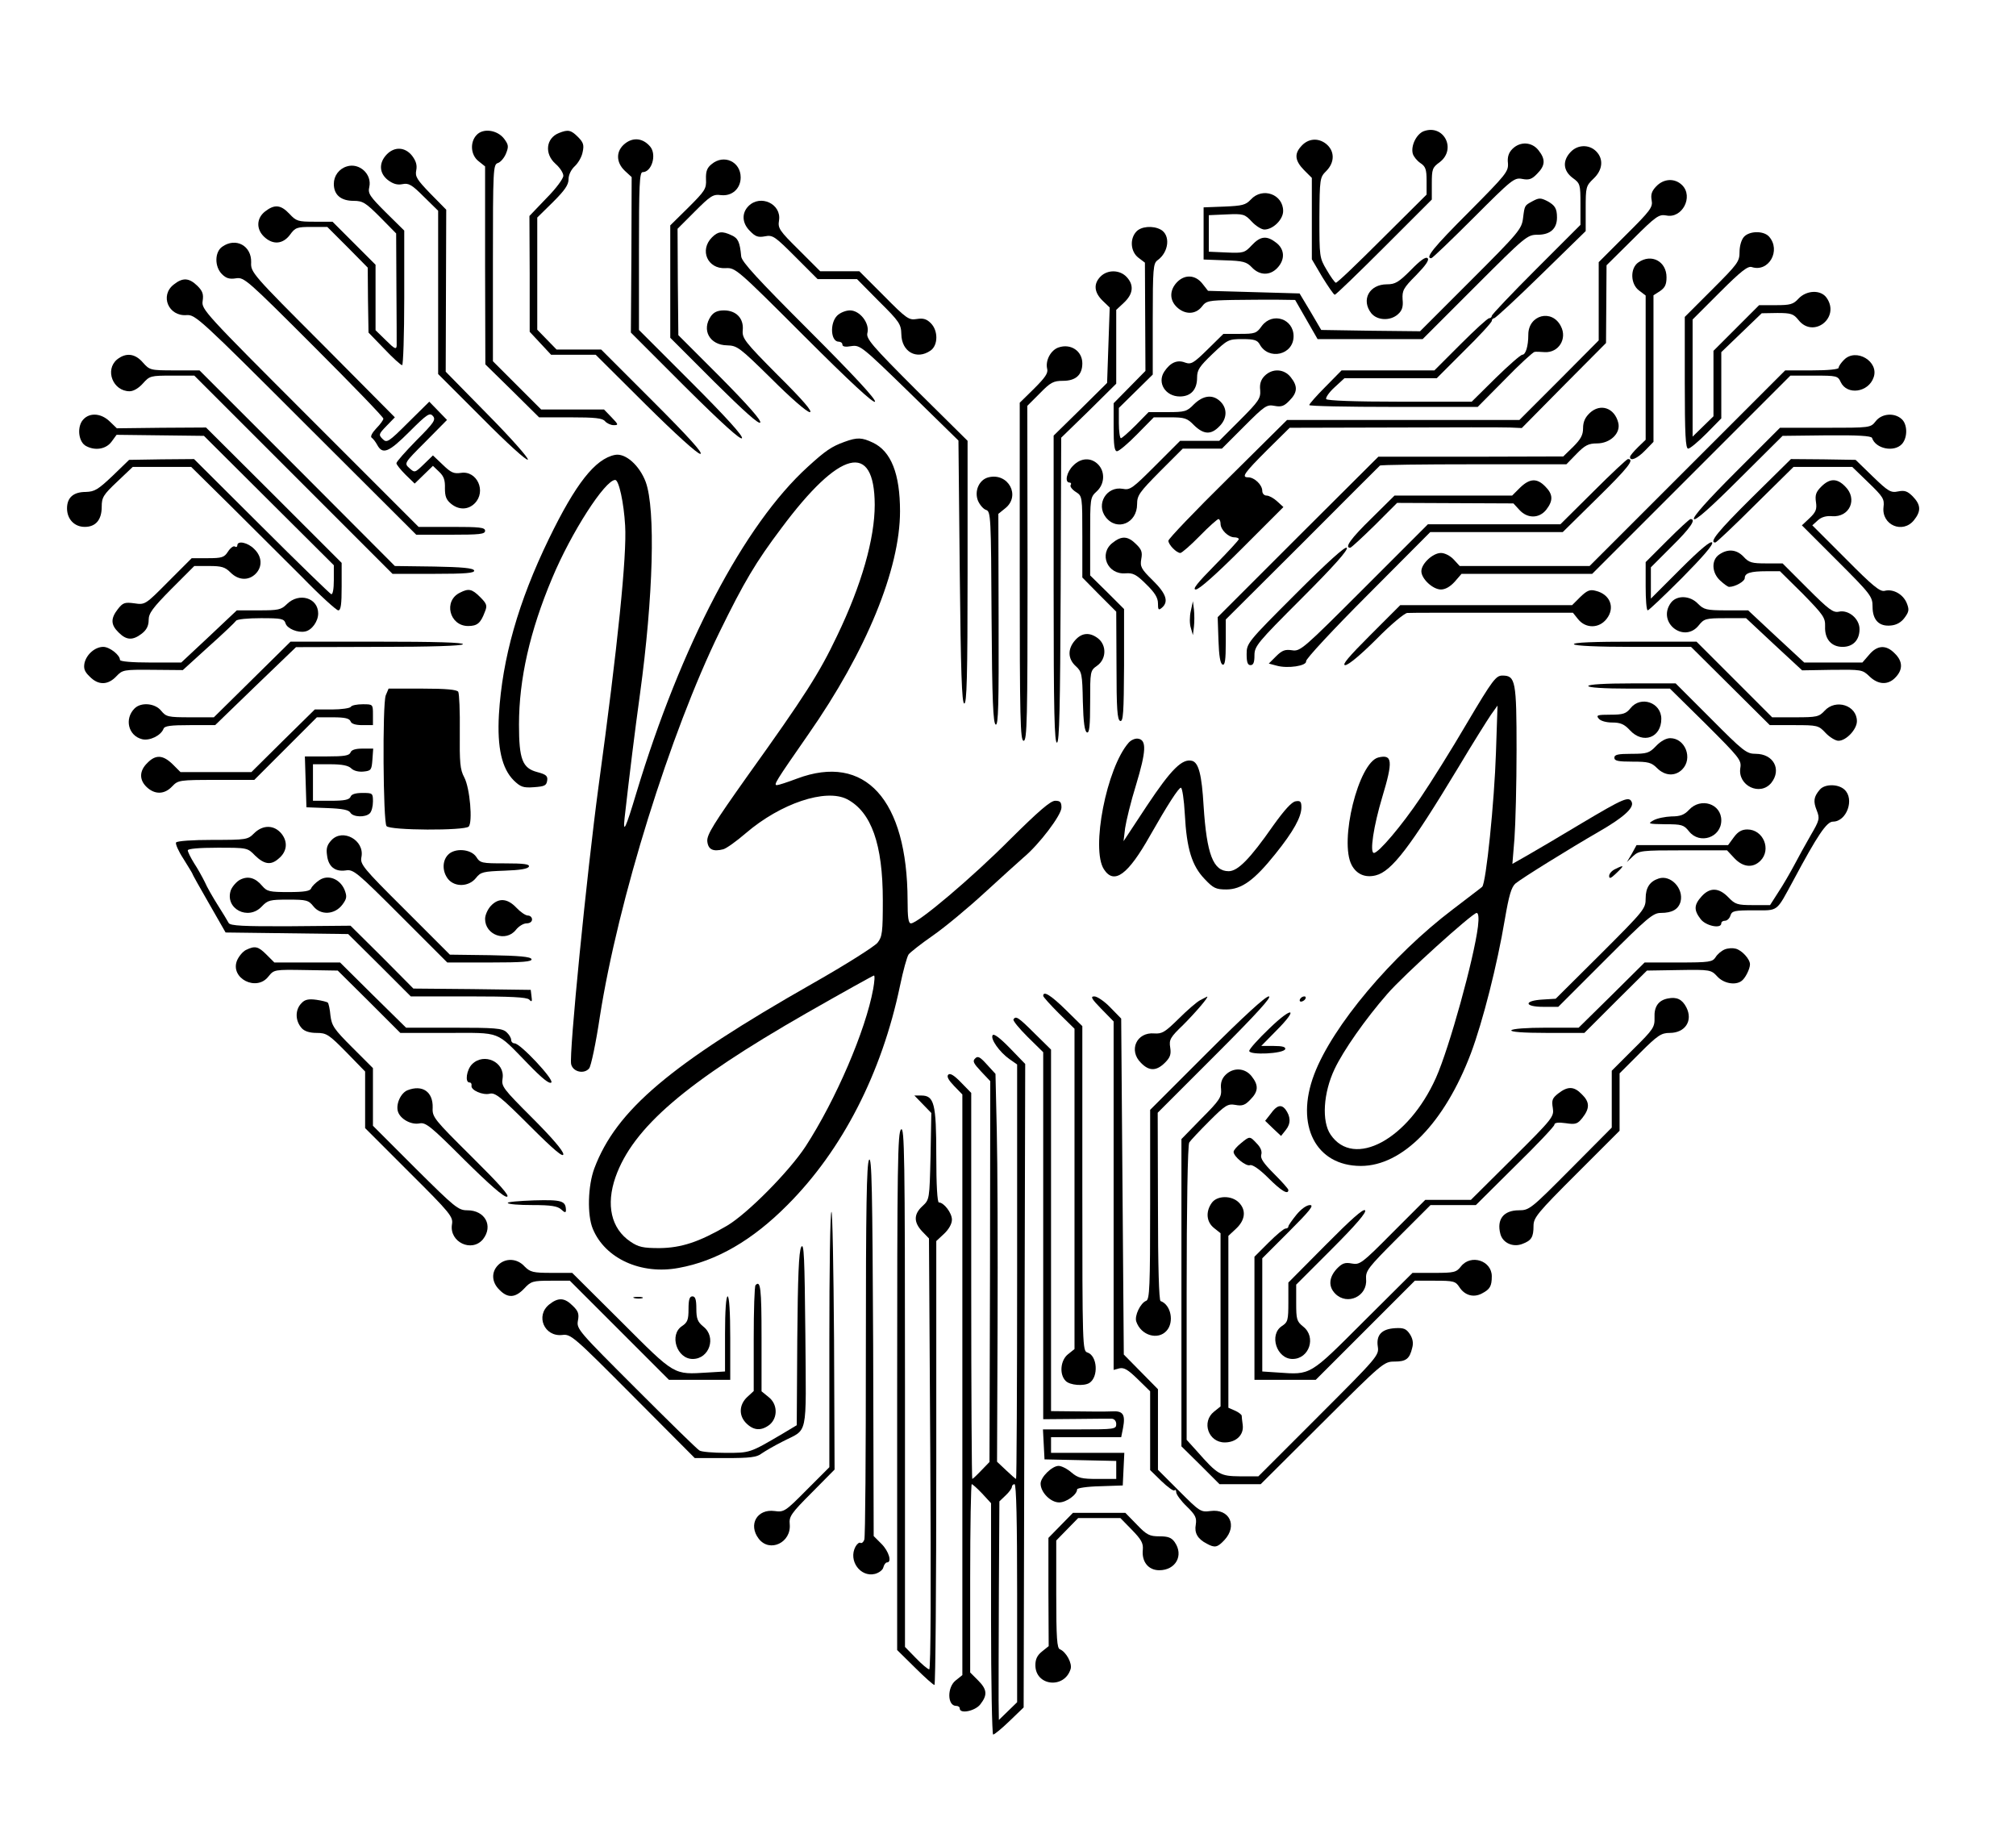 <?xml version="1.0" standalone="no"?>
<!DOCTYPE svg PUBLIC "-//W3C//DTD SVG 20010904//EN"
 "http://www.w3.org/TR/2001/REC-SVG-20010904/DTD/svg10.dtd">
<svg version="1.0" xmlns="http://www.w3.org/2000/svg"
 width="773pt" height="703pt" viewBox="0 0 773 703"
 preserveAspectRatio="xMidYMid meet">

<g transform="translate(0,703) scale(0.1,-0.1)"
fill="#000000" stroke="none">
<path d="M5459 6527 c-28 -11 -50 -56 -42 -86 3 -11 16 -27 29 -36 20 -13 24
-24 24 -68 l0 -53 -170 -169 c-94 -94 -173 -170 -178 -169 -4 1 -20 23 -35 49
-28 47 -28 51 -28 201 1 150 2 154 26 178 34 34 33 78 -1 105 -31 24 -70 20
-96 -11 -26 -29 -22 -55 12 -90 l30 -30 0 -156 0 -156 40 -68 c23 -37 44 -68
48 -68 4 0 89 82 190 183 l182 182 0 61 c0 55 2 62 30 82 66 50 16 147 -61
119z"/>
<path d="M1827 6512 c-26 -28 -22 -77 8 -100 l25 -20 0 -379 1 -380 103 -101
103 -102 120 0 c95 0 123 -3 133 -15 7 -8 22 -15 33 -15 19 0 19 2 -8 30 l-29
30 -121 0 -120 0 -93 93 -92 92 0 377 c0 361 1 377 19 383 10 3 24 19 31 36
11 27 10 34 -7 57 -26 34 -81 42 -106 14z"/>
<path d="M2143 6520 c-50 -20 -56 -80 -13 -118 17 -15 30 -35 30 -46 0 -11
-29 -50 -65 -86 l-65 -68 1 -222 0 -222 41 -44 41 -44 85 0 86 0 191 -190
c116 -115 199 -190 210 -190 14 0 -45 65 -180 200 l-200 200 -85 0 -86 0 -37
38 -37 38 0 215 0 215 60 59 c45 45 60 66 60 88 0 17 10 37 24 50 13 12 27 36
30 54 6 27 3 37 -18 58 -27 27 -38 29 -73 15z"/>
<path d="M2397 6480 c-36 -28 -36 -72 -1 -105 l26 -24 -1 -298 -2 -298 209
-209 c140 -139 212 -204 217 -196 5 8 -62 82 -194 214 l-201 201 0 303 c0 250
2 302 14 302 35 0 55 67 29 98 -27 32 -64 37 -96 12z"/>
<path d="M5799 6459 c-14 -14 -20 -31 -17 -55 2 -32 -7 -43 -150 -187 -136
-136 -169 -177 -144 -177 4 0 77 70 162 155 148 148 156 155 187 149 26 -5 37
-1 57 20 31 31 33 55 5 90 -25 32 -70 35 -100 5z"/>
<path d="M6022 6447 c-32 -34 -28 -72 8 -99 29 -21 30 -25 30 -101 l0 -79
-170 -170 c-93 -93 -170 -174 -170 -179 0 -5 -5 -9 -10 -9 -6 0 -55 -45 -110
-100 l-100 -100 -178 0 -178 0 -62 -63 c-34 -34 -62 -66 -62 -70 0 -4 145 -7
323 -7 l323 0 104 105 c56 58 108 105 114 106 6 1 24 0 39 -1 53 -3 87 51 62
99 -34 68 -125 44 -125 -32 0 -44 -10 -77 -23 -77 -6 0 -52 -40 -103 -90 l-91
-90 -276 0 c-173 0 -278 4 -282 10 -3 5 11 26 32 45 l38 35 177 0 177 0 105
105 c58 57 106 109 106 115 0 5 4 10 9 10 5 0 86 75 180 167 l171 167 0 86 c0
83 1 87 30 115 36 34 39 76 10 105 -27 27 -71 26 -98 -3z"/>
<path d="M1482 6437 c-30 -32 -28 -71 5 -97 20 -15 36 -20 56 -16 24 5 36 -2
82 -48 l55 -54 0 -313 0 -313 169 -169 c95 -96 171 -165 175 -159 3 6 -66 84
-155 174 l-160 163 1 311 1 310 -61 62 c-51 53 -59 65 -54 89 4 20 -1 36 -16
56 -27 34 -68 36 -98 4z"/>
<path d="M2729 6401 c-18 -14 -23 -28 -22 -58 2 -37 -4 -45 -68 -109 l-69 -68
0 -216 0 -215 169 -169 c113 -112 171 -164 176 -156 5 8 -49 69 -153 174
l-161 161 -2 204 -1 204 66 66 c60 60 70 67 100 63 43 -5 76 25 76 68 0 60
-64 90 -111 51z"/>
<path d="M1330 6392 c-30 -9 -50 -36 -50 -67 0 -42 27 -65 76 -65 35 0 46 -7
101 -62 l62 -63 1 -205 c1 -113 1 -214 1 -225 -1 -16 -8 -13 -41 20 l-40 39 0
126 0 125 -83 83 -82 82 -69 0 c-63 0 -70 2 -96 30 -33 35 -57 38 -94 9 -33
-26 -34 -68 -3 -97 34 -32 72 -28 99 8 20 28 27 30 83 30 l60 0 78 -78 77 -78
1 -124 2 -125 60 -62 c33 -35 64 -63 69 -63 4 0 8 116 8 258 l0 258 -70 69
c-62 62 -70 73 -64 98 11 49 -38 94 -86 79z"/>
<path d="M6350 6315 c-17 -18 -21 -31 -17 -53 5 -26 -4 -39 -99 -133 l-104
-104 0 -150 0 -150 -152 -153 -152 -152 -446 0 -445 0 -227 -225 c-126 -124
-228 -231 -228 -238 0 -15 31 -47 46 -47 5 0 39 29 74 65 35 36 68 65 72 65 4
0 8 -8 8 -18 0 -23 30 -52 53 -52 9 0 17 -3 17 -7 0 -4 -42 -49 -92 -100 -68
-69 -87 -93 -73 -93 13 0 80 60 178 158 l158 158 -24 22 c-13 12 -31 22 -40
22 -10 0 -17 8 -17 18 0 23 -30 52 -54 52 -27 0 -17 15 74 106 l85 84 400 1
c220 1 420 1 445 0 l45 -2 161 163 162 163 1 149 1 149 99 98 c91 91 102 98
130 93 61 -13 105 72 61 116 -28 28 -71 26 -100 -5z"/>
<path d="M4796 6265 c-20 -21 -32 -24 -102 -27 l-79 -3 0 -100 0 -100 81 -3
c71 -2 84 -6 104 -27 30 -32 70 -32 98 -2 30 32 28 71 -4 96 -37 29 -61 26
-94 -9 -27 -29 -32 -31 -97 -28 l-68 3 0 70 0 70 68 3 c65 3 70 1 97 -28 15
-16 37 -30 48 -30 33 0 72 38 72 71 0 64 -79 93 -124 44z"/>
<path d="M5875 6258 c-29 -16 -29 -15 -35 -63 -5 -43 -15 -55 -200 -240 l-195
-195 -189 2 -190 3 -41 70 -42 70 -175 5 -176 5 -22 28 c-27 34 -68 36 -98 4
-28 -30 -28 -68 1 -95 31 -29 71 -28 95 2 17 23 26 24 118 26 54 1 131 1 170
1 l70 -1 43 -75 43 -75 202 0 201 0 200 200 c195 195 201 200 241 200 48 0 74
23 74 66 0 35 -8 47 -37 63 -26 13 -32 13 -58 -1z"/>
<path d="M2870 6240 c-27 -27 -25 -66 6 -96 20 -21 31 -25 57 -20 30 6 38 0
117 -79 l85 -85 75 0 76 0 84 -85 c79 -78 85 -88 86 -126 1 -68 59 -100 112
-63 29 20 30 76 1 105 -16 16 -29 20 -54 16 -30 -5 -39 1 -126 89 l-94 94 -75
0 -75 0 -81 81 c-76 75 -82 84 -77 114 10 63 -71 101 -117 55z"/>
<path d="M4357 6142 c-26 -28 -22 -77 8 -100 l25 -19 1 -208 1 -207 -61 -62
-61 -62 0 -92 c0 -68 3 -92 13 -92 7 0 42 29 77 65 l64 65 62 0 c56 0 66 -3
92 -30 37 -36 65 -38 97 -5 30 29 32 68 5 95 -29 29 -66 25 -102 -10 -27 -28
-35 -30 -102 -30 l-72 0 -49 -50 c-27 -27 -53 -50 -57 -50 -4 0 -8 26 -8 58
l0 58 65 64 65 64 0 213 c0 194 2 213 18 225 44 31 51 97 12 118 -30 16 -75
12 -93 -8z"/>
<path d="M2730 6120 c-49 -49 -17 -122 52 -118 38 2 43 -2 302 -261 174 -174
266 -259 271 -251 5 8 -83 103 -251 271 -198 198 -260 265 -262 286 -5 55 -12
70 -37 81 -36 17 -52 15 -75 -8z"/>
<path d="M6687 6122 c-10 -11 -17 -35 -17 -58 0 -37 -7 -46 -105 -144 l-105
-105 0 -252 c0 -199 3 -253 13 -253 7 0 38 26 70 58 l57 58 0 127 0 127 78 75
77 74 60 1 c52 0 62 -3 81 -27 57 -72 161 9 108 85 -22 32 -77 30 -108 -3 -20
-22 -32 -25 -87 -25 l-64 0 -87 -87 -88 -88 0 -125 0 -126 -40 -39 -40 -39 0
225 0 224 104 104 c82 82 108 102 123 97 65 -21 113 64 66 117 -21 23 -75 22
-96 -1z"/>
<path d="M852 6084 c-29 -20 -30 -76 -1 -105 16 -16 29 -20 54 -16 31 5 42 -5
298 -261 147 -147 267 -271 267 -277 0 -5 -12 -22 -27 -37 -16 -17 -24 -32
-18 -36 6 -4 15 -16 21 -27 21 -39 44 -30 124 50 68 68 78 74 90 60 12 -14 4
-26 -63 -93 -42 -43 -77 -82 -77 -88 0 -5 16 -25 35 -44 l35 -34 35 34 35 34
24 -23 c18 -17 23 -32 22 -63 0 -31 5 -44 23 -59 30 -25 66 -24 91 1 46 46 9
127 -53 117 -27 -4 -38 1 -69 31 l-38 36 -35 -34 c-34 -33 -35 -33 -55 -15
-21 19 -21 19 62 102 l82 83 -34 35 -34 35 -81 -80 c-76 -76 -82 -79 -98 -63
-16 16 -15 19 15 50 l32 33 -276 278 c-271 271 -277 278 -275 316 2 64 -59 97
-111 60z"/>
<path d="M5410 5995 c-47 -47 -60 -55 -92 -55 -68 0 -100 -60 -60 -111 23 -28
73 -30 102 -4 16 14 21 29 18 57 -2 34 3 44 52 93 36 37 51 58 44 65 -7 7 -28
-8 -64 -45z"/>
<path d="M6282 6024 c-32 -22 -31 -83 3 -108 l25 -19 0 -277 0 -276 -30 -29
c-16 -16 -30 -32 -30 -37 0 -18 28 -6 58 25 l32 33 0 281 0 281 25 16 c19 13
25 25 25 53 0 61 -58 92 -108 57z"/>
<path d="M4220 5970 c-28 -28 -25 -61 8 -93 l27 -26 -5 -144 -5 -145 -102
-101 -103 -101 0 -591 c0 -468 3 -590 13 -586 9 3 12 131 14 586 l2 583 106
103 105 104 0 141 0 142 30 28 c35 33 39 67 10 98 -26 28 -73 29 -100 2z"/>
<path d="M666 5939 c-54 -42 -20 -123 50 -117 33 2 50 -13 457 -420 l423 -422
132 0 c111 0 132 2 132 15 0 13 -21 15 -127 15 l-128 0 -417 417 c-404 404
-416 417 -411 449 4 26 0 38 -20 58 -32 31 -56 33 -91 5z"/>
<path d="M2726 5818 c-37 -53 -5 -111 62 -112 39 -1 48 -8 170 -128 73 -73
136 -128 147 -128 13 0 -26 46 -121 140 -130 131 -139 143 -136 175 4 44 -25
75 -72 75 -25 0 -39 -7 -50 -22z"/>
<path d="M3210 5820 c-29 -29 -25 -100 6 -100 8 0 14 -5 14 -11 0 -8 12 -10
34 -6 34 5 40 0 223 -178 l188 -184 5 -502 c4 -386 8 -503 17 -506 10 -4 13
104 13 501 l0 506 -196 194 c-173 173 -194 198 -188 220 9 37 -29 86 -67 86
-16 0 -38 -9 -49 -20z"/>
<path d="M4838 5780 c-20 -28 -26 -30 -84 -30 l-63 0 -61 -60 c-54 -53 -63
-58 -86 -50 -30 12 -57 0 -80 -35 -28 -43 5 -95 60 -95 42 0 66 26 66 72 0 30
9 43 59 91 58 55 61 57 115 57 45 0 57 -4 66 -20 34 -63 130 -41 130 31 0 67
-81 94 -122 39z"/>
<path d="M4059 5698 c-30 -10 -51 -50 -44 -81 5 -17 -7 -34 -50 -77 l-55 -54
0 -648 c0 -566 2 -648 15 -648 13 0 15 81 15 642 l-1 642 48 48 c41 42 52 48
89 48 49 0 74 23 74 67 0 47 -44 77 -91 61z"/>
<path d="M449 5652 c-48 -40 -16 -122 48 -122 15 0 35 12 51 30 26 29 29 30
112 30 l85 0 380 -380 380 -380 158 0 c123 0 158 3 155 13 -4 9 -45 13 -154
15 l-150 2 -374 375 -375 375 -95 0 c-94 0 -96 1 -122 30 -30 35 -65 39 -99
12z"/>
<path d="M7071 5651 c-12 -12 -21 -25 -21 -31 0 -6 -41 -10 -103 -10 l-102 0
-375 -375 -375 -375 -249 0 -249 0 -23 25 c-13 14 -34 25 -49 25 -31 0 -75
-41 -75 -70 0 -29 44 -70 75 -70 17 0 36 11 53 30 l26 30 251 0 250 0 380 380
380 380 91 0 c87 0 91 -1 102 -25 24 -51 106 -40 126 18 22 61 -67 114 -113
68z"/>
<path d="M4849 5589 c-14 -14 -20 -31 -17 -55 2 -31 -5 -42 -77 -114 l-80 -80
-75 0 -75 0 -95 -95 c-87 -87 -97 -95 -125 -89 -62 11 -104 -59 -65 -109 43
-55 120 -23 120 50 0 34 9 46 87 125 l88 88 75 0 75 0 85 85 c79 79 87 85 117
79 26 -5 37 -1 57 20 31 31 33 55 5 90 -25 32 -70 35 -100 5z"/>
<path d="M6096 5447 c-18 -17 -26 -34 -26 -59 0 -26 -9 -42 -38 -71 l-38 -37
-355 -1 -354 0 -308 -307 -308 -308 3 -89 c2 -60 7 -90 16 -93 9 -3 12 18 12
85 l0 88 293 292 c160 161 295 295 298 298 3 3 166 5 361 5 l354 0 39 40 c32
33 46 40 78 40 51 0 92 39 82 79 -14 57 -68 76 -109 38z"/>
<path d="M314 5415 c-19 -30 -11 -81 16 -95 35 -19 77 -12 98 17 l19 26 168
-2 167 -2 249 -248 249 -248 0 -57 c0 -34 -4 -56 -10 -54 -5 2 -126 119 -268
261 l-258 257 -124 -1 -125 -2 -63 -61 c-56 -53 -69 -61 -103 -62 -48 0 -72
-22 -72 -63 0 -41 28 -71 68 -71 42 0 65 27 65 77 0 36 6 46 59 96 l60 57 112
0 112 0 149 -147 c82 -82 206 -205 276 -275 69 -71 132 -128 139 -128 10 0 13
23 13 91 l0 91 -260 260 -260 259 -171 -1 -171 -2 -27 26 c-36 35 -84 35 -107
1z"/>
<path d="M7192 5415 c-20 -25 -20 -25 -194 -25 l-173 0 -169 -169 c-110 -110
-166 -173 -161 -181 5 -8 63 43 174 154 l166 165 170 2 c119 1 170 -2 173 -10
14 -42 85 -56 115 -23 22 25 21 75 -1 95 -28 26 -77 22 -100 -8z"/>
<path d="M3238 5336 c-50 -18 -73 -34 -141 -96 -244 -222 -486 -684 -657
-1250 -41 -137 -52 -160 -45 -95 20 176 38 322 59 475 51 372 60 707 22 812
-24 64 -78 112 -118 104 -76 -15 -151 -111 -253 -321 -118 -243 -179 -459
-192 -675 -7 -126 11 -206 57 -252 26 -25 36 -29 77 -26 41 3 48 6 51 25 3 18
-4 24 -38 33 -57 15 -70 49 -70 182 0 175 42 359 127 561 73 175 203 377 242
377 14 0 33 -87 38 -175 7 -114 -28 -458 -102 -1000 -45 -334 -114 -1029 -105
-1065 7 -30 50 -39 69 -16 7 8 26 97 41 198 70 447 270 1088 459 1475 94 192
139 268 237 398 224 301 357 334 358 90 0 -130 -50 -307 -145 -504 -67 -141
-123 -229 -343 -536 -129 -182 -156 -225 -154 -250 3 -32 22 -41 61 -31 12 3
51 31 87 62 133 114 306 172 388 130 93 -49 137 -172 137 -388 0 -121 -2 -139
-20 -162 -11 -14 -123 -85 -250 -157 -545 -310 -752 -485 -836 -708 -25 -67
-28 -179 -6 -232 47 -114 185 -177 329 -150 145 26 283 106 417 241 211 211
362 506 432 841 12 58 27 112 33 120 6 8 48 41 94 73 46 32 135 106 199 165
63 58 130 118 148 134 59 49 145 162 145 191 0 21 -5 26 -24 26 -18 0 -63 -39
-173 -148 -144 -145 -353 -322 -380 -322 -10 0 -13 22 -13 88 -1 387 -163 565
-424 467 -37 -14 -71 -25 -77 -25 -14 0 -5 14 120 194 223 319 352 635 352
856 0 143 -34 230 -104 263 -42 20 -60 21 -109 3z m110 -2098 c-29 -159 -143
-424 -259 -603 -63 -96 -222 -257 -301 -304 -108 -63 -176 -85 -259 -86 -64 0
-81 4 -112 25 -74 50 -94 141 -57 247 67 190 270 364 731 628 140 80 257 145
260 145 4 0 2 -24 -3 -52z"/>
<path d="M4115 5245 c-25 -24 -34 -65 -14 -65 5 0 8 -4 4 -10 -3 -5 6 -17 20
-26 25 -16 25 -16 25 -172 l0 -156 65 -66 65 -65 1 -207 c0 -166 3 -207 14
-212 12 -4 14 32 15 212 l0 217 -65 65 -65 64 0 150 c0 146 0 149 25 172 31
28 33 76 5 104 -27 27 -66 25 -95 -5z"/>
<path d="M6109 5145 l-126 -125 -254 0 -254 0 -244 -244 c-235 -235 -245 -244
-277 -239 -26 4 -38 0 -61 -23 l-28 -28 30 -8 c42 -12 116 -1 113 17 -2 8 105
123 237 255 l239 240 254 0 254 0 134 132 c117 115 143 148 116 148 -4 0 -64
-56 -133 -125z"/>
<path d="M6718 5123 c-131 -130 -166 -173 -141 -173 4 0 73 65 153 145 l147
145 112 0 113 0 62 -60 c56 -54 62 -63 58 -94 -8 -69 74 -104 117 -50 28 35
26 59 -5 91 -20 20 -31 24 -56 19 -28 -6 -38 0 -97 57 l-66 64 -124 2 -124 1
-149 -147z"/>
<path d="M3790 5200 c-36 -9 -55 -53 -40 -90 7 -16 21 -32 31 -35 18 -6 19
-25 21 -412 2 -319 6 -407 16 -411 10 -3 12 77 11 402 l-1 406 26 21 c61 48
12 138 -64 119z"/>
<path d="M5828 5160 l-30 -30 -225 0 -226 0 -88 -87 c-79 -77 -105 -113 -82
-113 4 0 46 39 94 86 l86 86 223 -1 223 -1 23 -25 c31 -34 76 -33 103 1 27 35
26 59 -4 89 -32 33 -60 31 -97 -5z"/>
<path d="M6983 5164 c-20 -20 -24 -32 -20 -59 4 -27 0 -38 -24 -61 l-30 -28
136 -136 c129 -129 135 -137 135 -176 0 -51 25 -77 71 -72 21 2 39 12 52 30
17 23 18 31 8 56 -14 34 -52 55 -84 47 -18 -5 -46 18 -150 123 l-128 128 21
19 c14 13 33 18 55 16 67 -5 99 66 50 114 -31 32 -59 32 -92 -1z"/>
<path d="M6392 4957 l-82 -82 0 -93 c0 -50 3 -92 8 -92 4 0 63 56 131 124 79
80 121 128 116 136 -5 8 -45 -25 -121 -101 l-114 -114 0 60 0 60 80 80 c72 71
95 105 72 105 -4 0 -44 -37 -90 -83z"/>
<path d="M4266 4949 c-54 -42 -20 -123 50 -117 28 2 41 -4 79 -42 33 -32 45
-52 45 -73 0 -25 2 -28 15 -17 27 23 17 54 -35 105 -45 44 -49 53 -44 82 5 26
1 37 -20 57 -31 31 -55 33 -90 5z"/>
<path d="M910 4939 c0 -5 -4 -8 -10 -4 -5 3 -17 -6 -26 -20 -14 -22 -23 -25
-78 -25 l-61 0 -90 -90 c-88 -89 -89 -89 -130 -83 -37 5 -44 2 -63 -22 -28
-36 -28 -60 3 -90 30 -30 54 -31 89 -4 18 14 26 30 26 52 0 26 15 46 87 119
l88 88 57 0 c48 0 61 -4 82 -25 30 -30 69 -32 96 -5 27 27 25 66 -5 95 -24 25
-65 34 -65 14z"/>
<path d="M4967 4752 c-184 -184 -187 -188 -187 -230 0 -31 4 -42 15 -42 11 0
15 11 15 37 0 36 11 49 182 220 122 122 179 186 172 193 -6 6 -72 -53 -197
-178z"/>
<path d="M6592 4904 c-31 -21 -29 -70 4 -100 14 -13 29 -24 34 -24 23 0 60 21
60 34 0 19 22 26 84 26 l51 0 88 -87 c79 -81 86 -91 85 -125 -2 -48 24 -78 67
-78 40 0 65 26 65 68 0 40 -42 75 -79 67 -22 -5 -39 8 -121 90 l-95 95 -63 0
c-54 0 -66 3 -86 25 -27 29 -61 32 -94 9z"/>
<path d="M1764 4758 c-65 -31 -41 -128 31 -128 35 0 48 11 64 54 10 24 8 31
-18 57 -31 31 -44 34 -77 17z"/>
<path d="M6059 4741 l-31 -31 -329 0 -330 0 -115 -115 c-83 -83 -110 -115 -96
-115 12 0 60 40 120 100 54 55 108 100 118 100 10 1 158 1 327 1 l308 0 20
-25 c29 -36 80 -36 109 1 34 43 14 95 -42 108 -22 6 -33 1 -59 -24z"/>
<path d="M1100 4714 c-22 -22 -33 -24 -108 -24 l-84 0 -106 -100 -107 -100
-117 0 c-72 0 -118 4 -118 10 0 19 -40 50 -64 50 -31 0 -64 -28 -72 -62 -4
-21 0 -33 20 -52 33 -34 70 -33 102 1 24 25 27 26 140 25 l115 -1 99 90 c55
49 102 94 105 99 3 6 46 10 95 10 80 0 89 -2 95 -20 6 -20 47 -37 75 -31 26 5
50 39 50 69 0 60 -73 82 -120 36z"/>
<path d="M6406 4718 c-53 -75 52 -156 108 -85 20 25 27 27 101 27 l80 0 107
-100 108 -100 115 2 c112 1 116 1 143 -25 34 -33 72 -34 100 -4 29 30 28 62
-3 92 -33 34 -67 32 -98 -5 l-26 -30 -111 0 -112 0 -108 100 -107 100 -84 0
c-76 0 -86 3 -108 25 -31 33 -83 34 -105 3z"/>
<path d="M4566 4688 c-5 -21 -5 -50 0 -65 l8 -28 4 33 c2 17 2 47 0 65 l-4 32
-8 -37z"/>
<path d="M4122 4575 c-29 -33 -28 -71 3 -99 23 -21 25 -30 27 -136 2 -80 7
-115 16 -118 9 -3 12 25 12 116 0 119 0 121 27 140 35 25 37 77 4 104 -32 25
-63 23 -89 -7z"/>
<path d="M967 4425 l-147 -145 -91 0 c-85 0 -92 2 -111 25 -23 29 -77 34 -102
9 -40 -40 -24 -105 29 -118 29 -7 72 14 82 40 4 11 27 14 102 14 l96 0 155
150 155 149 317 1 c200 0 319 4 323 10 4 7 -108 10 -328 10 l-333 0 -147 -145z"/>
<path d="M6035 4560 c4 -6 91 -10 227 -10 l222 0 151 -150 151 -150 93 0 c90
0 94 -1 121 -30 15 -16 38 -30 49 -30 30 0 71 44 71 75 0 61 -81 87 -124 40
-21 -23 -30 -25 -112 -25 l-89 0 -145 145 -145 145 -238 0 c-156 0 -236 -3
-232 -10z"/>
<path d="M5625 4258 c-59 -101 -140 -230 -178 -286 -72 -107 -161 -212 -179
-212 -17 0 -1 104 32 214 42 139 39 165 -15 152 -76 -19 -151 -322 -102 -413
19 -35 52 -49 92 -39 61 15 132 108 315 411 56 94 114 186 127 205 l25 35 -6
-180 c-6 -188 -38 -502 -53 -515 -4 -4 -55 -42 -112 -86 -235 -178 -462 -448
-532 -633 -74 -195 6 -351 179 -351 160 0 321 165 422 432 46 123 101 340 130
513 16 93 25 124 41 138 24 20 208 134 317 197 96 55 137 92 129 114 -10 25
-29 17 -197 -83 -80 -48 -171 -102 -203 -120 l-58 -33 8 98 c4 55 8 207 8 339
0 264 -4 285 -54 285 -25 0 -37 -15 -136 -182z m42 -780 c-15 -122 -110 -466
-161 -580 -106 -237 -315 -349 -404 -218 -35 51 -28 160 15 251 34 72 119 193
202 288 62 72 327 311 343 311 7 0 9 -19 5 -52z"/>
<path d="M6090 4400 c0 -6 59 -10 157 -10 l156 0 138 -136 c128 -128 137 -138
132 -168 -11 -68 76 -110 119 -57 40 51 8 111 -60 111 -35 0 -47 9 -172 135
l-135 135 -167 0 c-105 0 -168 -4 -168 -10z"/>
<path d="M1479 4364 c-13 -36 -10 -485 3 -501 13 -17 299 -18 315 -2 16 16 5
148 -17 189 -16 30 -18 56 -17 175 1 77 -2 146 -6 153 -6 8 -45 12 -138 12
l-129 0 -11 -26z"/>
<path d="M6252 4315 c-17 -21 -28 -25 -77 -25 -50 0 -56 -2 -45 -15 7 -9 29
-15 52 -15 31 0 46 -6 68 -30 50 -54 120 -28 120 44 0 63 -79 90 -118 41z"/>
<path d="M1345 4320 c-3 -5 -36 -10 -72 -10 l-66 0 -122 -120 -121 -120 -136
0 -136 0 -30 30 c-37 36 -65 38 -97 5 -31 -30 -32 -65 -2 -93 31 -29 68 -28
97 3 23 24 27 25 169 25 l146 0 120 120 120 120 61 0 c46 0 63 -4 68 -15 3
-10 19 -15 46 -15 l40 0 0 40 c0 40 0 40 -39 40 -22 0 -43 -4 -46 -10z"/>
<path d="M4328 4183 c-85 -96 -146 -409 -95 -486 39 -60 92 -21 177 130 66
116 109 183 118 183 5 0 12 -46 15 -102 7 -132 27 -197 76 -248 33 -35 43 -40
83 -40 59 0 108 36 188 136 70 87 100 142 100 179 0 22 -4 26 -22 23 -15 -2
-43 -33 -86 -93 -90 -129 -136 -175 -171 -175 -59 0 -84 64 -96 250 -7 120
-19 166 -44 173 -38 10 -80 -32 -172 -170 l-91 -138 6 50 c4 27 22 102 42 166
39 129 41 172 8 177 -11 2 -27 -5 -36 -15z"/>
<path d="M6350 4170 c-26 -27 -34 -30 -94 -30 -52 0 -66 -3 -66 -15 0 -12 14
-15 70 -15 60 0 72 -3 94 -25 30 -30 69 -32 96 -5 42 42 12 120 -46 120 -16 0
-37 -12 -54 -30z"/>
<path d="M1344 4145 c-5 -12 -25 -15 -90 -15 l-85 0 3 -97 3 -98 80 -3 c57 -2
82 -7 88 -17 10 -18 58 -20 75 -3 7 7 12 27 12 45 0 32 -1 33 -40 33 -27 0
-43 -5 -46 -15 -5 -11 -23 -15 -75 -15 l-69 0 0 70 0 70 66 0 c46 0 70 -5 81
-16 9 -9 28 -14 47 -12 29 3 31 6 34 46 l3 42 -41 0 c-27 0 -43 -5 -46 -15z"/>
<path d="M6978 4003 c-24 -28 -26 -45 -12 -80 12 -31 11 -37 -23 -95 -20 -35
-49 -87 -64 -116 -15 -28 -42 -75 -60 -102 l-32 -50 -66 0 c-60 0 -68 3 -94
30 -36 37 -70 39 -102 4 -30 -33 -31 -53 -4 -88 20 -26 79 -38 79 -16 0 6 6
10 14 10 8 0 18 9 21 20 6 18 15 20 90 20 96 0 84 -9 152 116 92 172 127 224
151 224 53 0 84 87 44 123 -24 22 -75 22 -94 0z"/>
<path d="M6476 3925 c-18 -19 -33 -25 -67 -25 -24 -1 -55 -7 -69 -15 -23 -13
-21 -14 45 -15 63 0 71 -2 91 -27 41 -52 124 -24 124 42 0 64 -79 89 -124 40z"/>
<path d="M974 3835 c-24 -24 -29 -25 -159 -25 -76 0 -136 -4 -140 -10 -3 -5 9
-33 28 -62 18 -29 34 -55 35 -58 0 -3 29 -54 64 -115 l63 -110 235 -3 235 -3
120 -119 120 -120 221 0 c162 0 223 -3 233 -12 10 -11 12 -8 9 12 l-3 25 -225
3 -225 2 -120 121 -121 120 -229 -2 c-184 -1 -231 2 -238 12 -4 8 -23 39 -42
69 -19 30 -42 70 -50 89 -9 18 -27 51 -41 72 -13 21 -24 43 -24 49 0 6 43 10
114 10 114 0 115 0 144 -30 35 -34 61 -38 90 -12 32 26 37 63 12 95 -28 35
-72 36 -106 2z"/>
<path d="M6648 3820 l-22 -30 -175 0 -176 0 -18 -33 -19 -32 24 23 c23 21 32
22 192 22 l168 0 28 -30 c33 -35 71 -39 100 -10 43 43 11 120 -50 120 -21 0
-36 -8 -52 -30z"/>
<path d="M1271 3809 c-17 -18 -21 -32 -17 -58 5 -44 31 -64 72 -58 29 5 43 -7
210 -174 l179 -179 163 0 c127 0 163 3 160 13 -4 9 -46 13 -159 15 l-154 2
-173 173 c-162 161 -172 174 -166 202 12 64 -72 110 -115 64z"/>
<path d="M1717 3752 c-22 -24 -21 -64 1 -92 26 -32 80 -30 107 4 18 23 28 25
109 28 60 2 91 7 94 16 3 9 -20 12 -91 12 -90 0 -96 1 -111 25 -21 31 -84 35
-109 7z"/>
<path d="M6193 3698 c-13 -6 -23 -18 -23 -26 0 -12 6 -10 25 8 35 33 34 36 -2
18z"/>
<path d="M920 3657 c-13 -7 -29 -25 -35 -40 -24 -71 67 -118 119 -62 23 24 31
26 101 26 70 0 78 -2 97 -26 28 -35 82 -32 111 7 17 23 18 31 8 57 -18 42 -63
59 -96 37 -15 -10 -29 -24 -32 -32 -4 -10 -25 -14 -86 -14 -74 0 -83 2 -102
24 -26 31 -54 39 -85 23z"/>
<path d="M6360 3662 c-34 -11 -50 -35 -50 -76 0 -40 -5 -46 -172 -213 l-173
-172 -49 -3 c-74 -4 -73 -28 1 -28 l58 0 180 180 c161 161 183 180 213 180 44
0 68 14 76 44 12 50 -38 103 -84 88z"/>
<path d="M1882 3557 c-12 -13 -22 -35 -22 -50 0 -62 80 -90 118 -42 11 14 29
25 41 25 12 0 21 6 21 15 0 8 -7 15 -16 15 -9 0 -29 14 -44 30 -34 36 -68 39
-98 7z"/>
<path d="M943 3388 c-12 -6 -27 -24 -34 -40 -28 -68 74 -121 120 -62 22 27 22
27 144 25 l122 -2 120 -119 120 -120 181 0 c209 0 183 10 309 -119 54 -56 82
-78 89 -71 11 11 -119 150 -141 150 -7 0 -13 6 -13 13 0 8 -8 21 -18 30 -16
15 -45 17 -202 17 l-183 0 -127 125 -126 125 -126 0 -126 0 -30 30 c-32 32
-44 35 -79 18z"/>
<path d="M6613 3390 c-12 -5 -28 -18 -35 -30 -12 -18 -23 -20 -142 -20 l-130
0 -126 -125 -127 -125 -126 0 c-73 0 -128 -4 -132 -10 -4 -6 44 -10 137 -10
l143 0 120 120 120 119 123 2 c120 2 123 1 147 -25 24 -26 67 -34 91 -18 15 9
34 47 34 65 0 20 -31 54 -55 60 -11 3 -30 2 -42 -3z"/>
<path d="M4000 3212 c0 -4 27 -34 60 -67 l60 -59 0 -614 0 -614 -25 -20 c-29
-23 -34 -77 -9 -102 16 -17 70 -21 91 -8 36 23 31 105 -8 117 -18 6 -19 24
-19 628 l0 623 -63 62 c-57 56 -87 75 -87 54z"/>
<path d="M4223 3162 l47 -48 0 -668 0 -668 22 6 c18 4 33 -5 70 -41 l48 -47 0
-151 0 -151 43 -42 c24 -23 46 -39 50 -36 4 4 7 1 7 -7 0 -8 18 -33 40 -54 34
-33 39 -44 35 -70 -6 -32 7 -55 42 -73 31 -17 41 -15 68 14 51 55 19 121 -54
111 -37 -5 -41 -2 -120 77 l-81 81 0 155 0 154 -66 67 -65 66 -5 644 -5 644
-42 43 c-22 23 -50 42 -61 42 -16 0 -11 -9 27 -48z"/>
<path d="M4601 3195 c-13 -7 -50 -39 -82 -71 -52 -51 -63 -58 -93 -56 -68 6
-100 -65 -51 -113 31 -32 59 -32 92 1 20 20 24 32 20 58 -5 30 0 39 50 87 46
46 102 111 91 108 -2 -1 -14 -7 -27 -14z"/>
<path d="M4627 2992 l-217 -217 0 -363 c0 -317 -2 -363 -15 -369 -22 -8 -46
-58 -38 -80 18 -53 83 -72 116 -35 30 33 17 100 -23 114 -6 2 -10 133 -10 362
l-1 360 223 223 c155 155 217 223 203 223 -13 0 -99 -79 -238 -218z"/>
<path d="M4985 3200 c-3 -5 -2 -10 4 -10 5 0 13 5 16 10 3 6 2 10 -4 10 -5 0
-13 -4 -16 -10z"/>
<path d="M6395 3202 c-36 -7 -53 -31 -51 -73 1 -37 -4 -45 -81 -121 l-83 -83
0 -109 0 -109 -157 -158 c-153 -154 -159 -159 -199 -159 -59 0 -86 -35 -71
-91 9 -34 48 -52 84 -38 35 13 43 26 43 69 0 32 15 50 165 200 l165 165 0 110
0 110 78 78 c68 68 82 77 114 77 60 0 90 47 64 98 -16 31 -37 41 -71 34z"/>
<path d="M1157 3185 c-26 -25 -26 -68 0 -97 11 -12 31 -18 57 -18 38 0 47 -6
114 -74 l72 -74 0 -108 0 -109 169 -169 c159 -158 169 -171 164 -200 -11 -68
76 -109 119 -57 40 51 8 111 -60 111 -35 0 -47 10 -200 162 l-162 162 0 111 0
110 -79 79 c-70 70 -79 83 -84 123 -2 24 -7 46 -10 49 -3 3 -23 8 -44 11 -29
4 -44 1 -56 -12z"/>
<path d="M4867 3087 c-42 -40 -77 -79 -77 -86 0 -17 132 -11 138 7 2 8 -10 12
-44 12 l-48 0 58 59 c87 87 63 95 -27 8z"/>
<path d="M3886 3122 c-3 -5 22 -35 54 -67 l60 -59 0 -704 0 -703 123 1 c67 1
130 1 140 1 10 -1 17 -9 17 -21 0 -19 -7 -20 -140 -20 l-141 0 3 -57 3 -58
138 -3 137 -3 0 -34 0 -35 -71 0 c-61 0 -75 3 -101 25 -16 14 -38 25 -49 25
-25 0 -69 -43 -69 -68 0 -33 38 -72 71 -72 28 0 69 30 69 50 0 5 39 11 88 12
l87 3 3 63 3 62 -141 0 -140 0 0 30 0 30 135 0 134 0 7 35 c10 53 0 67 -44 64
-20 -1 -81 -1 -134 0 l-98 1 0 693 0 693 -63 62 c-63 63 -72 68 -81 54z"/>
<path d="M3806 3061 c-9 -14 26 -64 64 -91 l30 -21 0 -795 c0 -437 -2 -794 -4
-794 -2 0 -19 15 -38 33 l-35 33 2 524 c1 289 0 624 -3 744 l-5 219 -33 36
c-26 29 -35 34 -45 23 -11 -10 -6 -19 23 -50 l35 -37 -1 -730 -2 -730 -31 -32
c-17 -18 -33 -33 -35 -33 -2 0 -4 333 -4 740 l0 740 -39 40 c-26 27 -42 37
-49 30 -7 -7 1 -21 22 -43 l32 -33 0 -1113 0 -1113 -25 -20 c-34 -26 -33 -98
1 -98 8 0 14 -4 14 -10 0 -22 59 -10 79 16 28 36 26 57 -9 92 l-30 30 0 361
c0 199 3 361 6 361 3 0 21 -16 40 -36 l34 -37 0 -443 c0 -244 4 -444 8 -444 5
0 33 23 63 52 l54 52 3 1234 3 1233 -59 61 c-38 39 -62 57 -66 49z m94 -2139
l0 -418 -35 -34 -35 -34 -1 75 c0 40 0 229 1 419 l2 344 24 23 c13 12 24 27
24 33 0 5 5 10 10 10 7 0 10 -146 10 -418z"/>
<path d="M1810 2950 c-21 -21 -28 -70 -10 -70 6 0 9 -5 8 -12 -4 -17 43 -38
70 -31 21 5 43 -13 153 -123 93 -93 129 -123 129 -109 0 13 -46 66 -119 139
-112 112 -119 121 -114 151 10 63 -71 101 -117 55z"/>
<path d="M4699 2909 c-14 -14 -20 -31 -17 -55 2 -30 -5 -42 -75 -112 l-77 -79
0 -589 0 -589 73 -72 73 -73 79 0 79 0 236 235 c231 230 236 235 277 235 44 0
58 10 68 53 5 18 2 35 -9 52 -14 21 -24 25 -57 23 -51 -3 -73 -26 -66 -71 5
-33 -1 -40 -226 -265 l-232 -232 -70 0 c-77 1 -85 5 -167 98 l-38 42 0 563 c0
329 4 568 10 577 5 8 40 45 77 82 62 62 71 67 100 62 26 -5 37 -1 57 20 31 31
33 55 5 90 -25 32 -70 35 -100 5z"/>
<path d="M1562 2850 c-26 -11 -45 -54 -36 -82 9 -28 50 -51 82 -45 24 5 42 -9
173 -140 95 -94 152 -144 163 -141 12 2 -28 47 -135 153 -144 143 -152 152
-150 188 2 61 -39 90 -97 67z"/>
<path d="M5975 2838 c-23 -18 -26 -26 -21 -56 5 -33 1 -39 -154 -193 l-160
-159 -87 0 -88 0 -125 -125 c-118 -119 -126 -125 -157 -119 -26 5 -37 1 -58
-21 -30 -33 -32 -68 -5 -95 46 -46 124 -10 118 56 -2 32 6 43 122 159 l125
125 87 0 87 0 150 149 c83 81 151 153 151 159 0 8 15 10 43 6 39 -6 46 -3 65
21 28 36 28 60 -3 90 -30 31 -54 31 -90 3z"/>
<path d="M3539 2796 l32 -33 -3 -166 c-4 -165 -4 -166 -31 -191 -34 -31 -34
-62 -1 -97 l26 -27 5 -826 c3 -496 2 -826 -4 -826 -5 0 -28 19 -51 43 l-42 43
0 998 c0 888 -2 997 -15 986 -13 -11 -15 -133 -15 -1004 l0 -992 68 -67 c37
-37 71 -67 75 -67 4 0 7 383 7 851 l0 851 30 28 c18 17 30 38 30 54 0 26 -31
66 -50 66 -6 0 -10 67 -10 180 0 200 -8 230 -58 230 l-26 0 33 -34z"/>
<path d="M4873 2761 l-22 -28 30 -29 31 -29 19 24 c19 24 18 51 -3 79 -16 19
-33 14 -55 -17z"/>
<path d="M4758 2647 c-16 -13 -28 -27 -28 -33 0 -18 48 -57 63 -51 9 3 36 -15
70 -49 50 -50 77 -66 77 -46 0 4 -25 32 -55 62 -40 40 -53 59 -49 73 4 12 -2
28 -17 43 -27 29 -27 29 -61 1z"/>
<path d="M3332 2583 c-9 -17 -12 -180 -12 -731 0 -390 -2 -716 -6 -725 -3 -9
-10 -15 -15 -12 -4 3 -13 -4 -19 -15 -28 -53 19 -118 75 -104 15 4 30 15 32
25 3 11 9 19 14 19 20 0 7 43 -21 71 l-30 30 -2 732 c-3 593 -5 728 -16 710z"/>
<path d="M4646 2418 c-24 -34 -20 -73 9 -96 l25 -20 0 -332 0 -332 -25 -20
c-49 -39 -22 -118 41 -118 44 0 74 29 69 67 -2 15 -4 31 -4 36 -1 4 -12 13
-26 19 l-25 11 0 330 0 329 30 28 c35 33 39 71 10 100 -28 28 -84 27 -104 -2z"/>
<path d="M1947 2418 c2 -5 45 -8 95 -8 71 0 96 -4 110 -17 14 -13 18 -13 18
-2 -1 35 -15 40 -122 37 -58 -2 -104 -6 -101 -10z"/>
<path d="M4971 2373 c-17 -21 -31 -41 -31 -45 0 -5 -5 -8 -11 -8 -6 0 -35 -24
-65 -54 l-54 -54 0 -236 0 -236 118 0 117 0 190 190 190 190 77 0 c72 0 79 -2
94 -25 20 -31 54 -41 86 -24 31 16 38 28 38 66 0 60 -80 86 -118 38 -18 -23
-26 -25 -103 -25 l-83 0 -188 -187 c-208 -208 -201 -204 -328 -195 l-60 4 0
217 0 217 102 102 c79 79 98 102 81 102 -13 0 -34 -15 -52 -37z"/>
<path d="M5082 2256 l-142 -143 0 -75 c0 -70 -2 -77 -25 -92 -50 -33 -20 -126
41 -126 64 0 92 84 41 124 -25 20 -27 28 -27 91 l0 70 137 137 c93 93 134 141
127 148 -7 7 -56 -37 -152 -134z"/>
<path d="M3188 2384 c-5 -4 -8 -226 -8 -493 l0 -486 -86 -86 c-83 -84 -88 -87
-124 -82 -67 9 -102 -52 -61 -106 42 -55 126 -15 119 56 -3 29 6 42 85 121
l87 88 -2 498 c-2 274 -6 494 -10 490z"/>
<path d="M3072 2249 c-9 -18 -13 -112 -15 -354 l-2 -329 -55 -33 c-126 -74
-124 -73 -217 -73 -48 0 -94 4 -101 9 -8 4 -117 111 -243 237 -221 221 -229
229 -223 261 5 26 1 37 -20 57 -31 31 -55 33 -90 5 -54 -43 -19 -125 50 -117
33 4 43 -5 271 -234 l237 -238 117 0 c95 0 121 3 140 18 13 9 49 30 79 45 100
52 91 7 88 412 -3 295 -5 354 -16 334z"/>
<path d="M1910 2180 c-27 -27 -25 -66 5 -95 32 -33 61 -31 95 5 26 28 33 30
102 30 l73 0 190 -190 190 -190 117 0 118 0 0 160 c0 100 -4 160 -10 160 -6 0
-10 -55 -10 -144 l0 -144 -66 -4 c-133 -8 -123 -14 -332 195 l-188 187 -79 0
c-72 0 -82 3 -104 25 -28 31 -73 33 -101 5z"/>
<path d="M2897 2103 c-4 -3 -7 -96 -7 -206 l0 -200 -25 -23 c-32 -30 -33 -73
-2 -102 28 -27 57 -28 88 -4 32 27 31 79 -4 106 l-27 22 0 207 c0 189 -4 220
-23 200z"/>
<path d="M2433 2053 c9 -2 23 -2 30 0 6 3 -1 5 -18 5 -16 0 -22 -2 -12 -5z"/>
<path d="M2640 2011 c0 -41 -4 -51 -25 -65 -50 -33 -20 -126 41 -126 64 0 92
84 41 124 -22 18 -27 30 -27 69 0 35 -4 47 -15 47 -11 0 -15 -12 -15 -49z"/>
<path d="M4067 1182 l-47 -48 0 -208 1 -207 -25 -20 c-19 -15 -26 -30 -26 -53
0 -80 111 -92 135 -15 7 22 -17 66 -41 76 -11 4 -14 41 -14 211 l0 206 42 43
42 43 81 0 81 0 44 -45 c36 -37 44 -51 42 -76 -5 -46 21 -79 63 -79 63 0 95
57 59 108 -12 17 -25 22 -58 22 -38 0 -49 5 -87 45 l-44 45 -100 0 -101 0 -47
-48z"/>
</g>
</svg>
